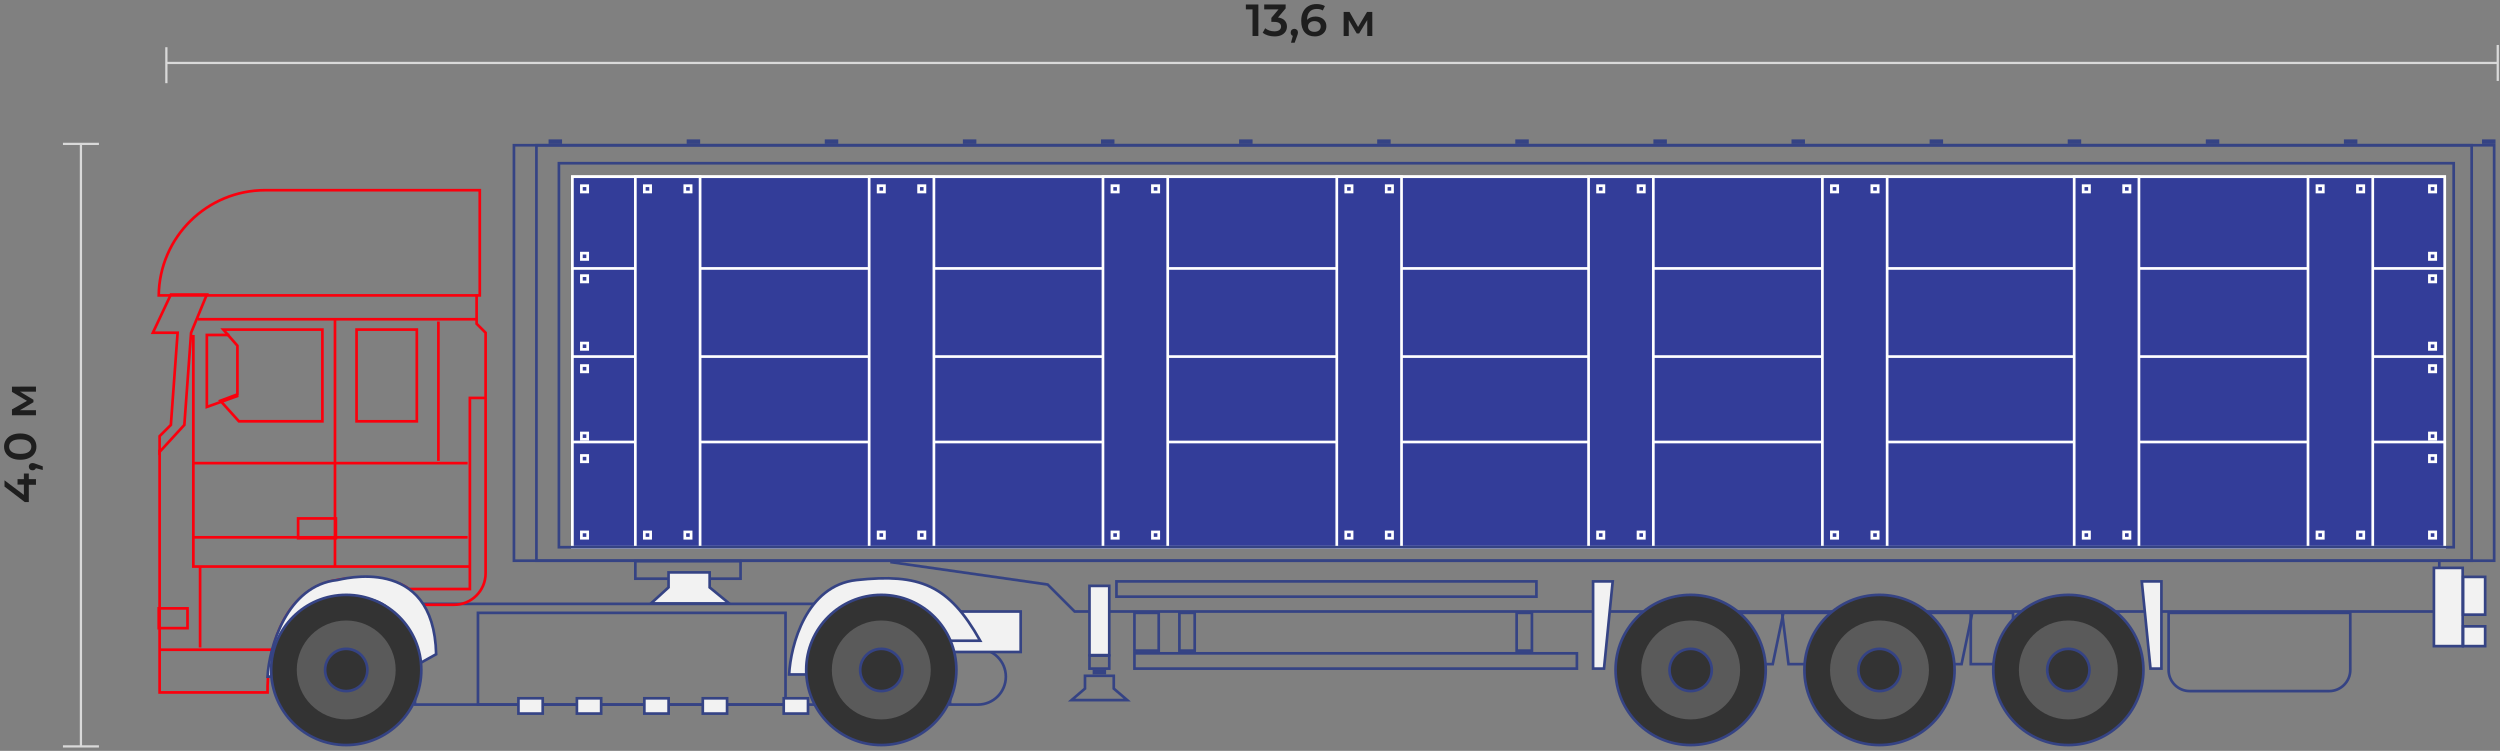 <?xml version="1.0" encoding="UTF-8"?> <svg xmlns="http://www.w3.org/2000/svg" width="556" height="167" viewBox="0 0 556 167" fill="none"><rect x="0" y="0" width="556" height="167" fill="#808080" stroke="none"/><path d="M211.3 144.3H217.5C220.924 144.3 223.7 147.076 223.7 150.5C223.7 153.924 220.924 156.7 217.5 156.7H211.3V144.3Z" stroke="#354384" stroke-width="0.6"></path><path fill-rule="evenodd" clip-rule="evenodd" d="M549.4 32.6H119.6V124.4H549.4V32.6ZM119 32V125H550V32H119Z" fill="#354384"></path><path fill-rule="evenodd" clip-rule="evenodd" d="M554.4 32.6H114.6V124.4H554.4V32.6ZM114 32V125H555V32H114Z" fill="#354384"></path><rect x="127.3" y="39.3" width="416.4" height="82.4" fill="#333D99" stroke="white" stroke-width="0.6"></rect><rect x="127.3" y="39.3" width="416.4" height="20.4" fill="#333D99" stroke="white" stroke-width="0.6"></rect><rect x="127.3" y="79.3" width="416.4" height="20.4" fill="#333D99" stroke="white" stroke-width="0.6"></rect><rect x="127.3" y="98.3" width="416.4" height="23.4" fill="#333D99" stroke="white" stroke-width="0.6"></rect><rect x="141.3" y="39.3" width="14.4" height="82.4" fill="#333D99" stroke="white" stroke-width="0.6"></rect><rect x="193.3" y="39.3" width="14.4" height="82.4" fill="#333D99" stroke="white" stroke-width="0.6"></rect><rect x="129.3" y="41.3" width="1.4" height="1.4" fill="#333D99" stroke="white" stroke-width="0.6"></rect><rect x="129.3" y="56.3" width="1.4" height="1.4" fill="#333D99" stroke="white" stroke-width="0.6"></rect><rect x="129.3" y="61.3" width="1.4" height="1.4" fill="#333D99" stroke="white" stroke-width="0.6"></rect><rect x="129.3" y="76.3" width="1.4" height="1.4" fill="#333D99" stroke="white" stroke-width="0.6"></rect><rect x="129.3" y="81.3" width="1.4" height="1.4" fill="#333D99" stroke="white" stroke-width="0.6"></rect><rect x="129.3" y="96.3" width="1.4" height="1.4" fill="#333D99" stroke="white" stroke-width="0.6"></rect><rect x="129.3" y="101.3" width="1.4" height="1.4" fill="#333D99" stroke="white" stroke-width="0.6"></rect><rect x="129.3" y="118.3" width="1.4" height="1.4" fill="#333D99" stroke="white" stroke-width="0.6"></rect><rect x="245.3" y="39.3" width="14.4" height="82.4" fill="#333D99" stroke="white" stroke-width="0.6"></rect><rect x="297.3" y="39.3" width="14.4" height="82.4" fill="#333D99" stroke="white" stroke-width="0.6"></rect><rect x="353.3" y="39.3" width="14.4" height="82.4" fill="#333D99" stroke="white" stroke-width="0.6"></rect><rect x="405.3" y="39.3" width="14.4" height="82.4" fill="#333D99" stroke="white" stroke-width="0.6"></rect><rect x="461.3" y="39.3" width="14.4" height="82.4" fill="#333D99" stroke="white" stroke-width="0.6"></rect><rect x="513.3" y="39.3" width="14.4" height="82.4" fill="#333D99" stroke="white" stroke-width="0.6"></rect><rect x="540.3" y="41.3" width="1.4" height="1.4" fill="#333D99" stroke="white" stroke-width="0.6"></rect><rect x="540.3" y="56.3" width="1.4" height="1.4" fill="#333D99" stroke="white" stroke-width="0.6"></rect><rect x="540.3" y="61.3" width="1.4" height="1.4" fill="#333D99" stroke="white" stroke-width="0.6"></rect><rect x="540.3" y="76.3" width="1.4" height="1.4" fill="#333D99" stroke="white" stroke-width="0.6"></rect><rect x="540.3" y="81.3" width="1.4" height="1.4" fill="#333D99" stroke="white" stroke-width="0.6"></rect><rect x="540.3" y="96.3" width="1.4" height="1.4" fill="#333D99" stroke="white" stroke-width="0.6"></rect><rect x="540.3" y="101.3" width="1.4" height="1.4" fill="#333D99" stroke="white" stroke-width="0.6"></rect><rect x="540.3" y="118.3" width="1.4" height="1.4" fill="#333D99" stroke="white" stroke-width="0.6"></rect><rect x="153.7" y="118.3" width="1.4" height="1.4" transform="rotate(90 153.7 118.3)" fill="#333D99" stroke="white" stroke-width="0.6"></rect><rect x="153.7" y="41.3" width="1.4" height="1.4" transform="rotate(90 153.7 41.3)" fill="#333D99" stroke="white" stroke-width="0.6"></rect><rect x="144.7" y="118.3" width="1.4" height="1.4" transform="rotate(90 144.7 118.3)" fill="#333D99" stroke="white" stroke-width="0.6"></rect><rect x="144.7" y="41.3" width="1.4" height="1.4" transform="rotate(90 144.7 41.3)" fill="#333D99" stroke="white" stroke-width="0.6"></rect><rect x="205.7" y="118.3" width="1.4" height="1.4" transform="rotate(90 205.7 118.3)" fill="#333D99" stroke="white" stroke-width="0.6"></rect><rect x="205.7" y="41.3" width="1.4" height="1.4" transform="rotate(90 205.7 41.3)" fill="#333D99" stroke="white" stroke-width="0.6"></rect><rect x="196.7" y="118.3" width="1.4" height="1.4" transform="rotate(90 196.7 118.3)" fill="#333D99" stroke="white" stroke-width="0.6"></rect><rect x="196.7" y="41.3" width="1.4" height="1.4" transform="rotate(90 196.7 41.3)" fill="#333D99" stroke="white" stroke-width="0.6"></rect><rect x="257.7" y="118.3" width="1.4" height="1.4" transform="rotate(90 257.7 118.3)" fill="#333D99" stroke="white" stroke-width="0.6"></rect><rect x="257.7" y="41.3" width="1.4" height="1.4" transform="rotate(90 257.7 41.3)" fill="#333D99" stroke="white" stroke-width="0.6"></rect><rect x="248.7" y="118.3" width="1.4" height="1.4" transform="rotate(90 248.7 118.3)" fill="#333D99" stroke="white" stroke-width="0.6"></rect><rect x="248.7" y="41.3" width="1.4" height="1.4" transform="rotate(90 248.7 41.3)" fill="#333D99" stroke="white" stroke-width="0.6"></rect><rect x="309.7" y="118.3" width="1.4" height="1.4" transform="rotate(90 309.7 118.3)" fill="#333D99" stroke="white" stroke-width="0.6"></rect><rect x="309.7" y="41.3" width="1.4" height="1.4" transform="rotate(90 309.7 41.3)" fill="#333D99" stroke="white" stroke-width="0.6"></rect><rect x="300.7" y="118.3" width="1.4" height="1.4" transform="rotate(90 300.7 118.3)" fill="#333D99" stroke="white" stroke-width="0.6"></rect><rect x="300.7" y="41.3" width="1.4" height="1.4" transform="rotate(90 300.7 41.3)" fill="#333D99" stroke="white" stroke-width="0.6"></rect><rect x="365.7" y="118.3" width="1.4" height="1.4" transform="rotate(90 365.7 118.3)" fill="#333D99" stroke="white" stroke-width="0.6"></rect><rect x="365.7" y="41.3" width="1.4" height="1.4" transform="rotate(90 365.7 41.3)" fill="#333D99" stroke="white" stroke-width="0.6"></rect><rect x="356.7" y="118.3" width="1.4" height="1.4" transform="rotate(90 356.7 118.3)" fill="#333D99" stroke="white" stroke-width="0.6"></rect><rect x="356.7" y="41.3" width="1.4" height="1.4" transform="rotate(90 356.7 41.3)" fill="#333D99" stroke="white" stroke-width="0.6"></rect><rect x="417.7" y="118.3" width="1.4" height="1.4" transform="rotate(90 417.7 118.3)" fill="#333D99" stroke="white" stroke-width="0.6"></rect><rect x="417.7" y="41.3" width="1.4" height="1.4" transform="rotate(90 417.7 41.3)" fill="#333D99" stroke="white" stroke-width="0.6"></rect><rect x="408.7" y="118.3" width="1.4" height="1.4" transform="rotate(90 408.7 118.3)" fill="#333D99" stroke="white" stroke-width="0.6"></rect><rect x="408.7" y="41.3" width="1.4" height="1.4" transform="rotate(90 408.7 41.3)" fill="#333D99" stroke="white" stroke-width="0.6"></rect><rect x="473.7" y="118.3" width="1.4" height="1.4" transform="rotate(90 473.7 118.3)" fill="#333D99" stroke="white" stroke-width="0.6"></rect><rect x="473.7" y="41.3" width="1.4" height="1.4" transform="rotate(90 473.7 41.3)" fill="#333D99" stroke="white" stroke-width="0.6"></rect><rect x="464.7" y="118.3" width="1.4" height="1.4" transform="rotate(90 464.7 118.3)" fill="#333D99" stroke="white" stroke-width="0.6"></rect><rect x="464.7" y="41.3" width="1.4" height="1.4" transform="rotate(90 464.7 41.3)" fill="#333D99" stroke="white" stroke-width="0.6"></rect><rect x="525.7" y="118.3" width="1.4" height="1.4" transform="rotate(90 525.7 118.3)" fill="#333D99" stroke="white" stroke-width="0.6"></rect><rect x="525.7" y="41.3" width="1.4" height="1.4" transform="rotate(90 525.7 41.3)" fill="#333D99" stroke="white" stroke-width="0.6"></rect><rect x="516.7" y="118.3" width="1.4" height="1.4" transform="rotate(90 516.7 118.3)" fill="#333D99" stroke="white" stroke-width="0.6"></rect><rect x="516.7" y="41.3" width="1.4" height="1.4" transform="rotate(90 516.7 41.3)" fill="#333D99" stroke="white" stroke-width="0.6"></rect><rect x="122" y="31" width="3" height="1" fill="#354384"></rect><rect x="152.714" y="31" width="3" height="1" fill="#354384"></rect><rect x="183.429" y="31" width="3" height="1" fill="#354384"></rect><rect x="214.143" y="31" width="3" height="1" fill="#354384"></rect><rect x="244.857" y="31" width="3" height="1" fill="#354384"></rect><rect x="275.571" y="31" width="3" height="1" fill="#354384"></rect><rect x="306.286" y="31" width="3" height="1" fill="#354384"></rect><rect x="337" y="31" width="3" height="1" fill="#354384"></rect><rect x="367.714" y="31" width="3" height="1" fill="#354384"></rect><rect x="398.429" y="31" width="3" height="1" fill="#354384"></rect><rect x="429.143" y="31" width="3" height="1" fill="#354384"></rect><rect x="459.857" y="31" width="3" height="1" fill="#354384"></rect><rect x="490.571" y="31" width="3" height="1" fill="#354384"></rect><rect x="521.286" y="31" width="3" height="1" fill="#354384"></rect><rect x="552" y="31" width="3" height="1" fill="#354384"></rect><path d="M198 125L233 130L239 136H542.5V124.5" stroke="#354384" stroke-width="0.6"></path><rect x="106.3" y="136.3" width="68.4" height="20.4" stroke="#354384" stroke-width="0.6"></rect><rect x="92.3" y="134.3" width="108.4" height="22.4" stroke="#354384" stroke-width="0.6"></rect><rect x="211" y="136" width="16" height="9" fill="#F2F2F2" stroke="#354384" stroke-width="0.6"></rect><path d="M175.5 150H180.5C180.5 146 180.506 135 194 133C204.795 131.4 208.331 138.333 210 142.5H218C211 130 204.5 127.5 190.5 129C179.3 130.2 175.833 143.5 175.5 150Z" fill="#F2F2F2" stroke="#354384" stroke-width="0.6"></path><path d="M141.3 124.8H164.7V128.7H141.3V124.8Z" stroke="#354384" stroke-width="0.6"></path><path d="M148.685 130.5V127.3H157.828V130.5V130.642L157.938 130.732L162.162 134.2H144.774L148.587 130.722L148.685 130.632V130.5Z" fill="#F2F2F2" stroke="#354384" stroke-width="0.6"></path><rect x="115.3" y="155.3" width="5.4" height="3.4" fill="#F2F2F2" stroke="#354384" stroke-width="0.6"></rect><rect x="128.3" y="155.3" width="5.4" height="3.4" fill="#F2F2F2" stroke="#354384" stroke-width="0.6"></rect><rect x="143.3" y="155.3" width="5.4" height="3.4" fill="#F2F2F2" stroke="#354384" stroke-width="0.6"></rect><rect x="156.3" y="155.3" width="5.4" height="3.4" fill="#F2F2F2" stroke="#354384" stroke-width="0.6"></rect><rect x="174.3" y="155.3" width="5.4" height="3.4" fill="#F2F2F2" stroke="#354384" stroke-width="0.6"></rect><rect x="242.3" y="130.3" width="4.4" height="15.4" fill="#F2F2F2" stroke="#354384" stroke-width="0.6"></rect><path d="M354.3 129.3H358.669L356.729 148.7H354.3V129.3Z" fill="#F2F2F2" stroke="#354384" stroke-width="0.6"></path><path d="M480.7 129.3H476.331L478.271 148.7H480.7V129.3Z" fill="#F2F2F2" stroke="#354384" stroke-width="0.6"></path><path d="M242.3 145.8H246.7V148.7H242.3V145.8Z" stroke="#354384" stroke-width="0.6"></path><rect x="243.25" y="149.25" width="2.5" height="0.5" stroke="#354384" stroke-width="0.5"></rect><path d="M241.3 153V150.3H247.7V153V153.138L247.805 153.228L250.689 155.7H238.311L241.195 153.228L241.3 153.138V153Z" stroke="#354384" stroke-width="0.6"></path><rect x="252.3" y="145.3" width="98.4" height="3.4" stroke="#354384" stroke-width="0.6"></rect><rect x="248.3" y="129.3" width="93.4" height="3.4" stroke="#354384" stroke-width="0.6"></rect><rect x="262.3" y="136.3" width="3.4" height="8.4" stroke="#354384" stroke-width="0.6"></rect><rect x="252.3" y="136.3" width="5.4" height="8.4" stroke="#354384" stroke-width="0.6"></rect><rect x="337.3" y="136.3" width="3.4" height="8.4" stroke="#354384" stroke-width="0.6"></rect><rect x="438.3" y="136.3" width="9.4" height="11.4" stroke="#354384" stroke-width="0.6"></rect><path d="M428.3 136.3H438.631L436.256 147.7H428.3V136.3Z" stroke="#354384" stroke-width="0.6"></path><path d="M386.3 136.3H396.631L394.256 147.7H386.3V136.3Z" stroke="#354384" stroke-width="0.6"></path><path d="M397.765 147.7L396.34 136.3H410.7V147.7H397.765Z" stroke="#354384" stroke-width="0.6"></path><path d="M482.3 136.3H522.7V149C522.7 151.596 520.596 153.7 518 153.7H487C484.404 153.7 482.3 151.596 482.3 149V136.3Z" stroke="#354384" stroke-width="0.6"></path><rect x="541.3" y="126.3" width="6.4" height="17.4" fill="#F2F2F2" stroke="#354384" stroke-width="0.6"></rect><path d="M547.8 128.3H552.7V136.7H547.8V128.3Z" fill="#F2F2F2" stroke="#354384" stroke-width="0.6"></path><path d="M547.8 139.3H552.7V143.7H547.8V139.3Z" fill="#F2F2F2" stroke="#354384" stroke-width="0.6"></path><path d="M35.302 65.7C35.462 52.749 46.011 42.3 59 42.3H106.7V65.7H35.302Z" stroke="#FA000D" stroke-width="0.6"></path><path d="M42.5 74L46 65.5H38L34 74H39.5L38 94.5L35.5 97V100.5L41 94.5L42.5 74Z" stroke="#FA000D" stroke-width="0.6"></path><path d="M35.5 100V154H59.5C59.333 146.5 62.2 131 75 129C78.5 128.333 86.6 127.8 91 131H104.5V88.5H108V74L106 72V65.5" stroke="#FA000D" stroke-width="0.6"></path><path d="M43 74.5V103M104 119.5H43V103M104 103H43" stroke="#FA000D" stroke-width="0.6"></path><path d="M74.5 71V119.5" stroke="#FA000D" stroke-width="0.6"></path><path d="M106 71H44" stroke="#FA000D" stroke-width="0.6"></path><path d="M97.5 71.5V102.5" stroke="#FA000D" stroke-width="0.6"></path><rect x="79.3" y="73.3" width="13.4" height="20.4" stroke="#FA000D" stroke-width="0.6"></rect><path d="M53.134 93.7L49.017 89.126L52.605 87.781L52.8 87.708V87.5V77V76.887L52.726 76.802L49.661 73.3H71.7V93.7H53.134Z" stroke="#FA000D" stroke-width="0.6"></path><path d="M51 74.5H46V90.5L53 88" stroke="#FA000D" stroke-width="0.6"></path><rect x="66.3" y="115.3" width="8.4" height="4.4" stroke="#FA000D" stroke-width="0.6"></rect><rect x="35.3" y="135.3" width="6.4" height="4.4" stroke="#FA000D" stroke-width="0.6"></rect><path d="M43 119.5V126H74.5M104.5 126H74.5M74.5 119.5V126" stroke="#FA000D" stroke-width="0.6"></path><path d="M44.5 126V144" stroke="#FA000D" stroke-width="0.6"></path><path d="M60.5 144.5H35.5" stroke="#FA000D" stroke-width="0.6"></path><path d="M108 88.5V127.5C108 131.366 104.866 134.5 101 134.5H93" stroke="#FA000D" stroke-width="0.6"></path><circle cx="376" cy="149" r="16.7" fill="#333333" stroke="#354384" stroke-width="0.6"></circle><circle cx="376" cy="149" r="11" fill="#5A5A5A"></circle><circle cx="376" cy="149" r="4.7" fill="#333333" stroke="#354384" stroke-width="0.6"></circle><circle cx="418" cy="149" r="16.7" fill="#333333" stroke="#354384" stroke-width="0.6"></circle><circle cx="418" cy="149" r="11" fill="#5A5A5A"></circle><circle cx="418" cy="149" r="4.7" fill="#333333" stroke="#354384" stroke-width="0.6"></circle><circle cx="460" cy="149" r="16.7" fill="#333333" stroke="#354384" stroke-width="0.6"></circle><circle cx="460" cy="149" r="11" fill="#5A5A5A"></circle><circle cx="460" cy="149" r="4.7" fill="#333333" stroke="#354384" stroke-width="0.6"></circle><path d="M59.5 150.5L63 150.326C63 146.325 65.006 135.326 78.5 133.326C89.295 131.726 90.831 143.834 92.5 148L97 145.5C96.5 123 75.747 128.92 75 129C63.8 130.199 59.833 144 59.5 150.5Z" fill="#F2F2F2" stroke="#354384" stroke-width="0.6"></path><circle cx="77" cy="149" r="16.7" fill="#333333" stroke="#354384" stroke-width="0.6"></circle><circle cx="77" cy="149" r="11" fill="#5A5A5A"></circle><circle cx="77" cy="149" r="4.7" fill="#333333" stroke="#354384" stroke-width="0.6"></circle><path fill-rule="evenodd" clip-rule="evenodd" d="M545.4 36.6H124.6V121.4H545.4V36.6ZM124 36V122H546V36H124Z" fill="#354384"></path><circle cx="196" cy="149" r="16.7" fill="#333333" stroke="#354384" stroke-width="0.6"></circle><circle cx="196" cy="149" r="11" fill="#5A5A5A"></circle><circle cx="196" cy="149" r="4.7" fill="#333333" stroke="#354384" stroke-width="0.6"></circle><path d="M37 14H555.5M555.5 10V18" stroke="#D9D9D9" stroke-width="0.5"></path><path d="M18 32L18 166M22 166L14 166" stroke="#D9D9D9" stroke-width="0.5"></path><path d="M37 10.5V18.5" stroke="#D9D9D9" stroke-width="0.5"></path><path d="M22 32L14 32" stroke="#D9D9D9" stroke-width="0.5"></path><path d="M279.86 1V8H278.56V2.09H277.08V1H279.86Z" fill="#1E1E1E"></path><path d="M284.229 3.89C284.875 3.97 285.369 4.19 285.709 4.55C286.049 4.91 286.219 5.36 286.219 5.9C286.219 6.307 286.115 6.677 285.909 7.01C285.702 7.343 285.389 7.61 284.969 7.81C284.555 8.003 284.049 8.1 283.449 8.1C282.949 8.1 282.465 8.03 281.999 7.89C281.539 7.743 281.145 7.543 280.819 7.29L281.379 6.28C281.632 6.493 281.939 6.663 282.299 6.79C282.665 6.91 283.042 6.97 283.429 6.97C283.889 6.97 284.249 6.877 284.509 6.69C284.775 6.497 284.909 6.237 284.909 5.91C284.909 5.583 284.782 5.33 284.529 5.15C284.282 4.963 283.902 4.87 283.389 4.87H282.749V3.98L284.339 2.09H281.159V1H285.929V1.87L284.229 3.89Z" fill="#1E1E1E"></path><path d="M287.859 6.41C288.092 6.41 288.286 6.487 288.439 6.64C288.592 6.793 288.669 6.993 288.669 7.24C288.669 7.347 288.652 7.46 288.619 7.58C288.592 7.693 288.532 7.867 288.439 8.1L287.929 9.51H287.119L287.519 7.98C287.372 7.92 287.256 7.827 287.169 7.7C287.089 7.567 287.049 7.413 287.049 7.24C287.049 6.993 287.126 6.793 287.279 6.64C287.432 6.487 287.626 6.41 287.859 6.41Z" fill="#1E1E1E"></path><path d="M292.573 3.68C293.033 3.68 293.447 3.77 293.813 3.95C294.18 4.123 294.467 4.373 294.673 4.7C294.88 5.027 294.983 5.403 294.983 5.83C294.983 6.283 294.87 6.683 294.643 7.03C294.417 7.37 294.11 7.633 293.723 7.82C293.337 8.007 292.903 8.1 292.423 8.1C291.463 8.1 290.717 7.8 290.183 7.2C289.657 6.6 289.393 5.74 289.393 4.62C289.393 3.833 289.537 3.163 289.823 2.61C290.11 2.05 290.51 1.627 291.023 1.34C291.543 1.047 292.143 0.9 292.823 0.9C293.183 0.9 293.52 0.94 293.833 1.02C294.153 1.093 294.43 1.203 294.663 1.35L294.183 2.33C293.837 2.103 293.393 1.99 292.853 1.99C292.18 1.99 291.653 2.197 291.273 2.61C290.893 3.023 290.703 3.62 290.703 4.4V4.41C290.91 4.17 291.173 3.99 291.493 3.87C291.813 3.743 292.173 3.68 292.573 3.68ZM292.353 7.08C292.76 7.08 293.09 6.973 293.343 6.76C293.597 6.54 293.723 6.25 293.723 5.89C293.723 5.523 293.597 5.233 293.343 5.02C293.09 4.807 292.75 4.7 292.323 4.7C291.903 4.7 291.56 4.813 291.293 5.04C291.033 5.267 290.903 5.553 290.903 5.9C290.903 6.24 291.03 6.523 291.283 6.75C291.543 6.97 291.9 7.08 292.353 7.08Z" fill="#1E1E1E"></path><path d="M304.076 8V4.46L302.276 7.44H301.736L299.966 4.45V8H298.826V2.66H300.136L302.036 6L304.026 2.66H305.196L305.206 8H304.076Z" fill="#1E1E1E"></path><path d="M8 87.111L4.46 87.111L7.44 88.911L7.44 89.451L4.45 91.221L8 91.221L8 92.361L2.66 92.361L2.66 91.051L6 89.151L2.66 87.161L2.66 85.991L8 85.981L8 87.111Z" fill="#1E1E1E"></path><path d="M8.1 99.333C8.1 99.893 7.96 100.393 7.68 100.833C7.394 101.273 6.98 101.62 6.44 101.873C5.894 102.126 5.247 102.253 4.5 102.253C3.754 102.253 3.11 102.126 2.57 101.873C2.024 101.62 1.61 101.273 1.33 100.833C1.044 100.393 0.9 99.893 0.9 99.333C0.9 98.773 1.044 98.273 1.33 97.833C1.61 97.386 2.024 97.036 2.57 96.783C3.11 96.53 3.754 96.403 4.5 96.403C5.247 96.403 5.894 96.53 6.44 96.783C6.98 97.036 7.394 97.386 7.68 97.833C7.96 98.273 8.1 98.773 8.1 99.333ZM6.97 99.333C6.97 98.833 6.764 98.44 6.35 98.153C5.937 97.86 5.32 97.713 4.5 97.713C3.68 97.713 3.064 97.86 2.65 98.153C2.237 98.44 2.03 98.833 2.03 99.333C2.03 99.826 2.237 100.22 2.65 100.513C3.064 100.8 3.68 100.943 4.5 100.943C5.32 100.943 5.937 100.8 6.35 100.513C6.764 100.22 6.97 99.826 6.97 99.333Z" fill="#1E1E1E"></path><path d="M6.41 103.787C6.41 103.554 6.487 103.361 6.64 103.207C6.793 103.054 6.993 102.977 7.24 102.977C7.347 102.977 7.46 102.994 7.58 103.027C7.693 103.054 7.867 103.114 8.1 103.207L9.51 103.717L9.51 104.527L7.98 104.127C7.92 104.274 7.827 104.391 7.7 104.477C7.567 104.557 7.413 104.597 7.24 104.597C6.993 104.597 6.793 104.521 6.64 104.367C6.487 104.214 6.41 104.021 6.41 103.787Z" fill="#1E1E1E"></path><path d="M6.41 105.32L6.41 106.56L8 106.56L8 107.82L6.41 107.82L6.41 111.66L5.51 111.66L1 108.21L1 106.82L5.31 110.07L5.31 107.78L3.9 107.78L3.9 106.56L5.31 106.56L5.31 105.32L6.41 105.32Z" fill="#1E1E1E"></path></svg> 